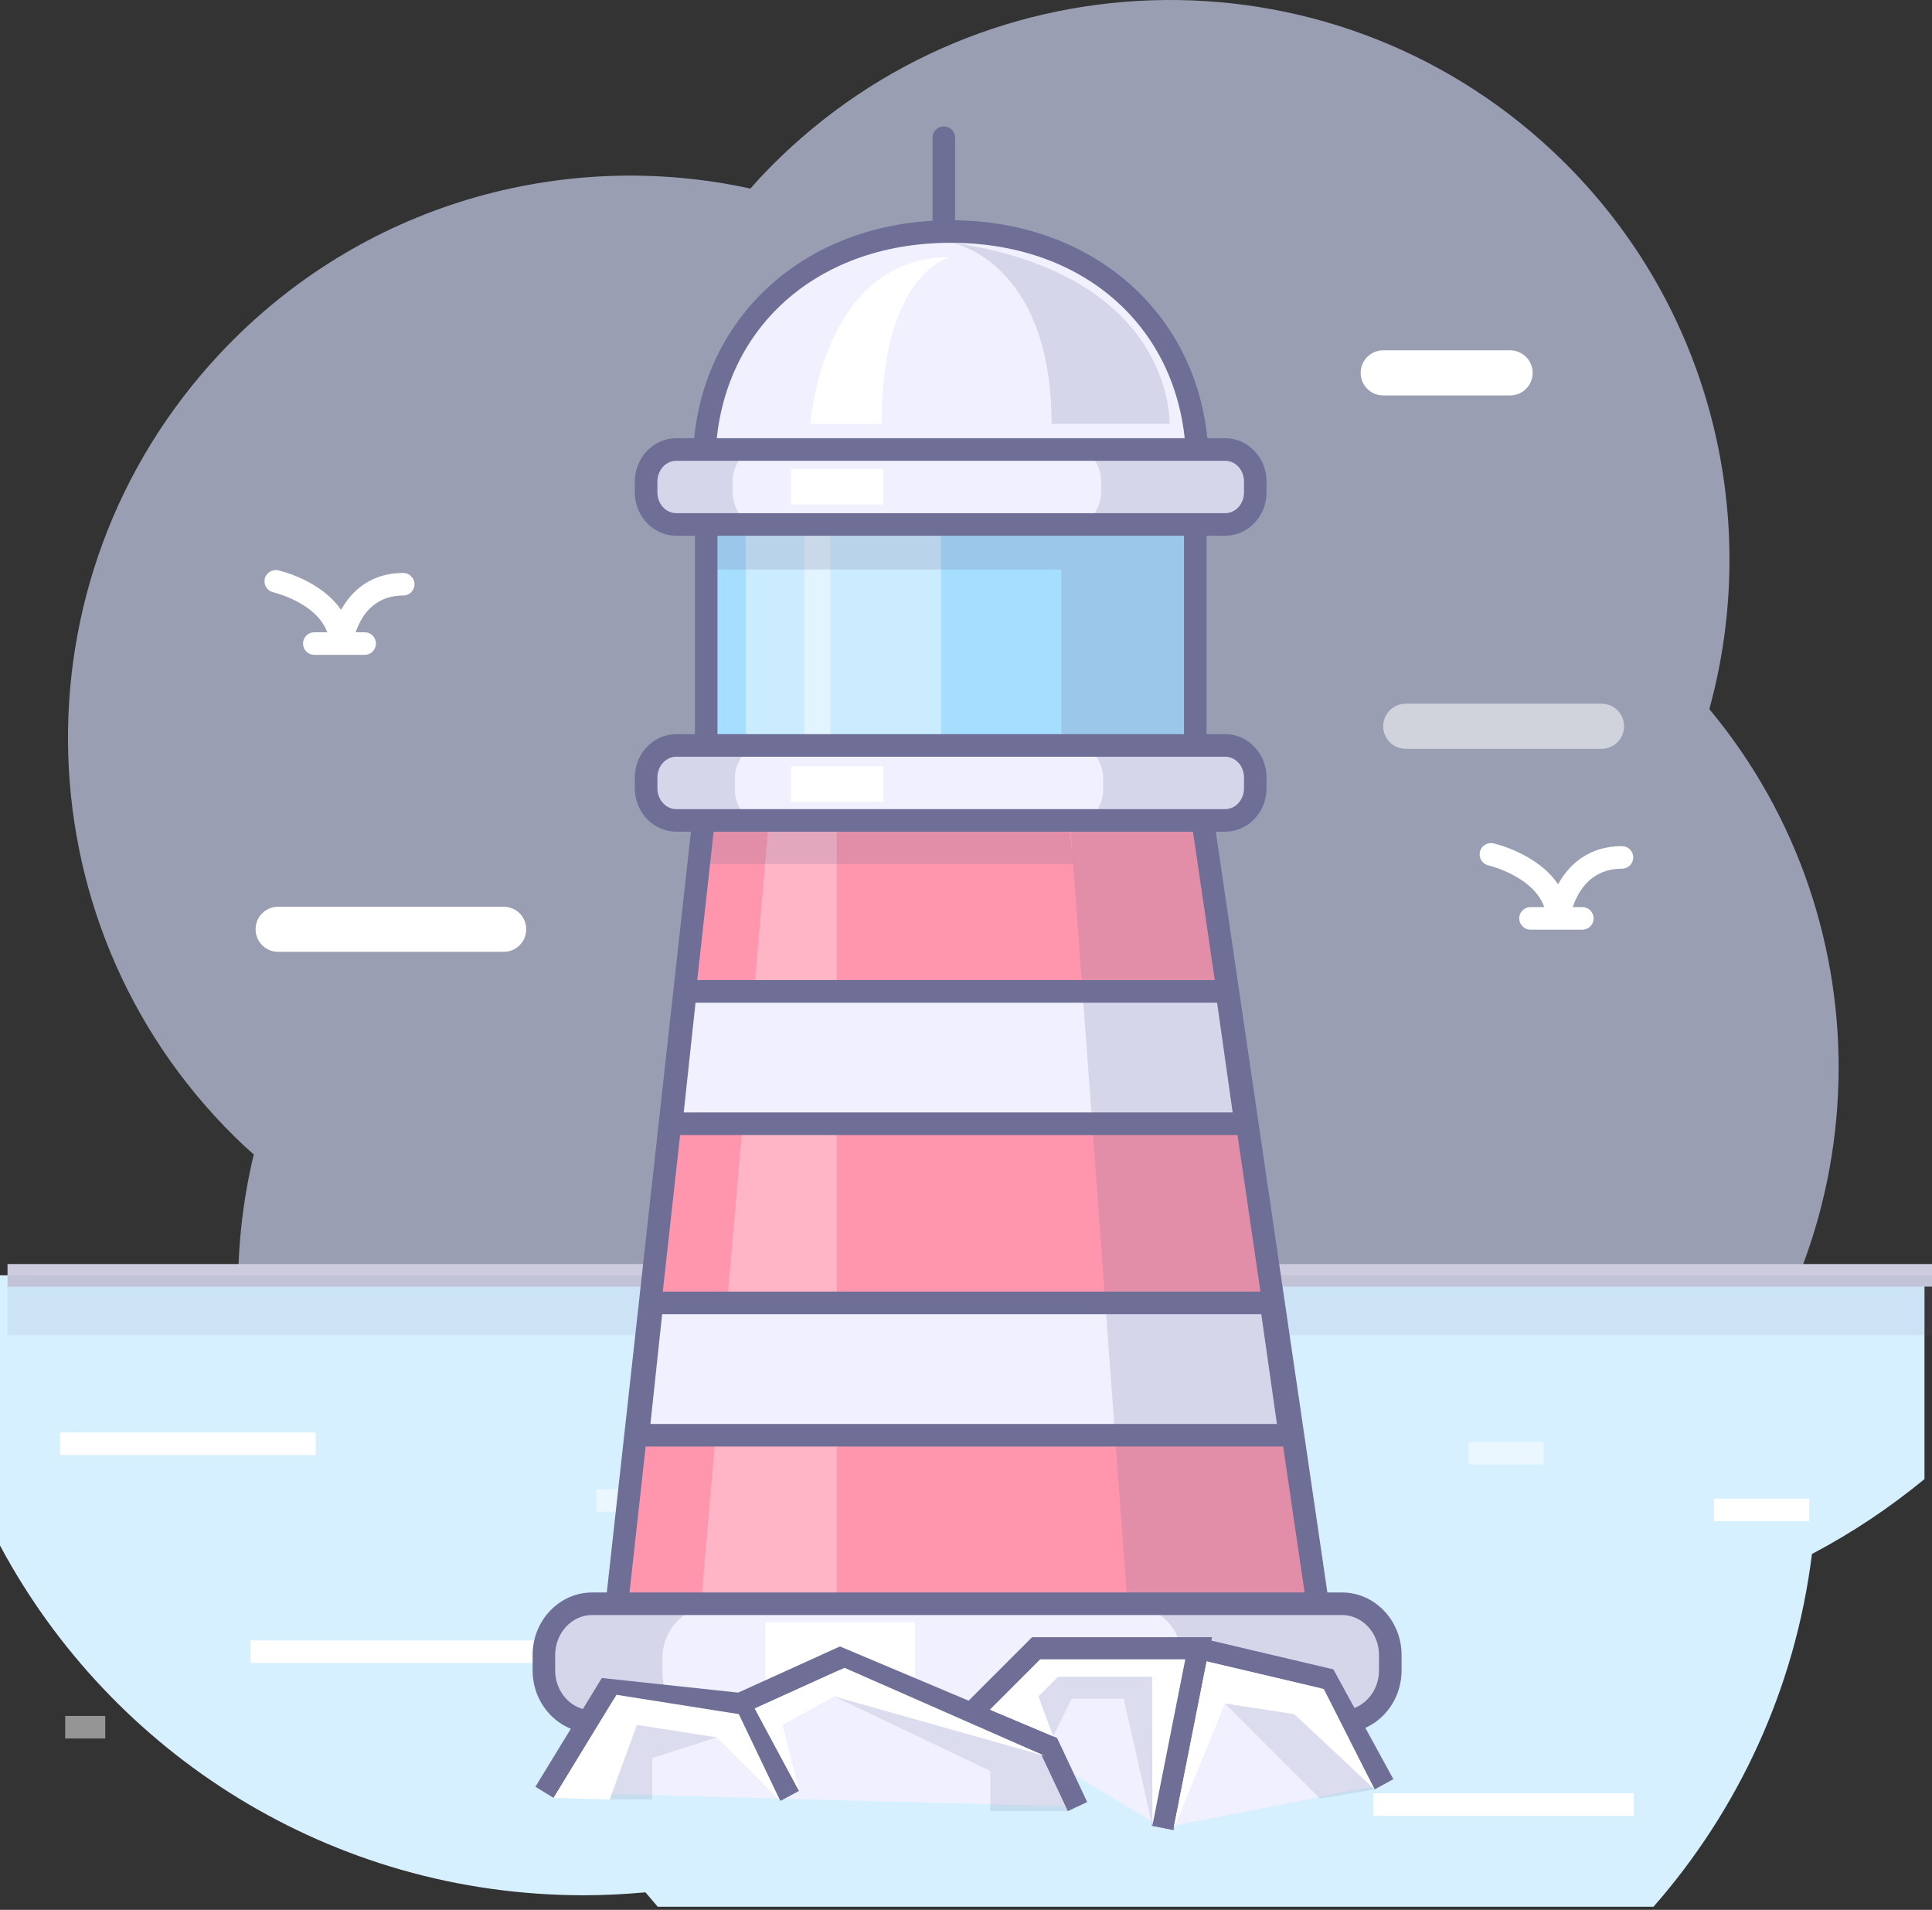 <?xml version="1.0" standalone="no"?><!DOCTYPE svg PUBLIC "-//W3C//DTD SVG 1.1//EN" "http://www.w3.org/Graphics/SVG/1.1/DTD/svg11.dtd"><svg height="254" legacy-metrics="false" node-id="1" sillyvg="true" template-height="254" template-width="257" version="1.1" viewBox="0 0 257 254" width="257" xmlns="http://www.w3.org/2000/svg" xmlns:xlink="http://www.w3.org/1999/xlink"><rect x="0" y="0" width="257" height="254" fill="#333333" stroke="none"/><defs node-id="91"></defs><g node-id="294"><g node-id="296"><path d="M 206.56 20.12 C 176.53 -8.03 129.31 -6.45 101.10 23.65 C 100.66 24.12 100.25 24.61 99.82 25.08 C 74.98 19.65 47.97 27.07 29.28 47.00 C 1.06 77.10 2.54 124.32 32.56 152.47 C 32.96 152.84 33.36 153.18 33.76 153.53 C 27.68 178.76 34.92 206.43 55.17 225.41 C 85.20 253.56 132.42 251.97 160.64 221.87 C 162.24 220.16 163.74 218.39 165.15 216.57 C 186.61 217.90 208.49 209.99 224.36 193.06 C 250.44 165.24 251.13 122.80 227.38 94.31 C 234.49 68.47 227.43 39.69 206.56 20.12 Z" fill="#d4ddfc" fill-opacity="0.63" fill-rule="nonzero" group-id="1,3" node-id="95" stroke-linecap="butt" stroke-opacity="0.63" stroke-width="1" target-height="245.441" target-width="235.475" target-x="9.081" target-y="0.042"></path></g><path d="M 256.00 169.61 L 0.00 169.61 L 0.00 205.54 C 14.80 233.22 44.03 252.06 77.67 252.06 C 80.43 252.06 83.16 251.91 85.86 251.67 C 86.40 252.31 86.95 252.96 87.50 253.59 L 219.95 253.59 C 231.24 240.71 238.82 224.53 241.03 206.67 C 246.37 203.86 251.38 200.51 256.00 196.71 L 256.00 169.61 Z" fill="#d6f0ff" fill-rule="nonzero" group-id="1" node-id="98" stroke="none" target-height="83.983" target-width="256" target-x="0" target-y="169.607"></path><path d="M 1.00 168.11 L 257.00 168.11 L 257.00 171.11 L 1.00 171.11 Z" fill="#ccccde" fill-rule="nonzero" group-id="1" node-id="100" stroke="none" target-height="3" target-width="256" target-x="1" target-y="168.107"></path><path d="M 8.00 190.51 L 42.00 190.51 L 42.00 193.51 L 8.00 193.51 Z" fill="#ffffff" fill-rule="nonzero" group-id="1" node-id="102" stroke="none" target-height="3" target-width="34" target-x="8" target-y="190.507"></path><path d="M 33.33 218.16 L 79.33 218.16 L 79.33 221.16 L 33.33 221.16 Z" fill="#ffffff" fill-rule="nonzero" group-id="1" node-id="104" stroke="none" target-height="3" target-width="46" target-x="33.333" target-y="218.156"></path><path d="M 115.33 186.74 L 154.67 186.74 L 154.67 189.74 L 115.33 189.74 Z" fill="#ffffff" fill-opacity="0.61" fill-rule="nonzero" group-id="1,4" node-id="108" stroke-linecap="butt" stroke-opacity="0.61" stroke-width="1" target-height="3" target-width="39.334" target-x="115.333" target-y="186.736"></path><path d="M 228.00 199.31 L 240.67 199.31 L 240.67 202.31 L 228.00 202.31 Z" fill="#ffffff" fill-rule="nonzero" group-id="1" node-id="111" stroke="none" target-height="3" target-width="12.667" target-x="228" target-y="199.305"></path><path d="M 195.33 191.76 L 205.33 191.76 L 205.33 194.76 L 195.33 194.76 Z" fill="#ffffff" fill-opacity="0.48" fill-rule="nonzero" group-id="1,5" node-id="115" stroke-linecap="butt" stroke-opacity="0.48" stroke-width="1" target-height="3" target-width="10" target-x="195.334" target-y="191.764"></path><path d="M 79.33 198.05 L 94.67 198.05 L 94.67 201.05 L 79.33 201.05 Z" fill="#ffffff" fill-opacity="0.48" fill-rule="nonzero" group-id="1,6" node-id="120" stroke-linecap="butt" stroke-opacity="0.48" stroke-width="1" target-height="3" target-width="15.334" target-x="79.333" target-y="198.048"></path><path d="M 8.67 228.21 L 14.00 228.21 L 14.00 231.21 L 8.67 231.21 Z" fill="#ffffff" fill-opacity="0.48" fill-rule="nonzero" group-id="1,7" node-id="125" stroke-linecap="butt" stroke-opacity="0.48" stroke-width="1" target-height="3" target-width="5.333" target-x="8.667" target-y="228.21"></path><path d="M 1.00 169.61 L 257.00 169.61 L 257.00 177.58 L 1.00 177.58 Z" fill="#6e6e96" fill-opacity="0.1" fill-rule="nonzero" group-id="1,8" node-id="130" stroke-linecap="butt" stroke-opacity="0.1" stroke-width="1" target-height="7.974" target-width="256" target-x="1" target-y="169.607"></path><path d="M 67.00 126.59 L 37.00 126.59 C 35.34 126.59 34.00 125.25 34.00 123.59 C 34.00 121.93 35.34 120.59 37.00 120.59 L 67.00 120.59 C 68.66 120.59 70.00 121.93 70.00 123.59 C 70.00 125.25 68.66 126.59 67.00 126.59 Z" fill="#ffffff" fill-rule="nonzero" group-id="1" node-id="133" stroke="none" target-height="6" target-width="36" target-x="34" target-y="120.59"></path><path d="M 213.04 99.59 L 187.00 99.59 C 185.34 99.59 184.00 98.25 184.00 96.59 C 184.00 94.93 185.34 93.59 187.00 93.59 L 213.04 93.59 C 214.70 93.59 216.04 94.93 216.04 96.59 C 216.04 98.25 214.70 99.59 213.04 99.59 Z" fill="#ffffff" fill-opacity="0.55" fill-rule="nonzero" group-id="1,9" node-id="137" stroke-linecap="butt" stroke-opacity="0.55" stroke-width="1" target-height="6" target-width="32.044" target-x="184" target-y="93.59"></path><path d="M 200.88 52.59 L 184.00 52.59 C 182.34 52.59 181.00 51.25 181.00 49.59 C 181.00 47.93 182.34 46.59 184.00 46.59 L 200.88 46.59 C 202.53 46.59 203.88 47.93 203.88 49.59 C 203.88 51.25 202.53 52.59 200.88 52.59 Z" fill="#ffffff" fill-rule="nonzero" group-id="1" node-id="140" stroke="none" target-height="6" target-width="22.875" target-x="181" target-y="46.59"></path><path d="M 46.85 86.13 L 43.86 85.98 C 43.86 80.54 36.42 78.79 36.35 78.77 C 35.54 78.59 35.04 77.78 35.22 76.98 C 35.40 76.17 36.21 75.67 37.02 75.85 C 37.32 75.92 42.69 77.19 45.37 81.11 C 46.81 78.53 49.38 76.20 53.64 76.20 C 54.47 76.20 55.14 76.88 55.14 77.70 C 55.14 78.53 54.47 79.20 53.64 79.20 C 47.58 79.20 46.88 85.84 46.85 86.13 Z" fill="#ffffff" fill-rule="nonzero" group-id="1,10" node-id="144" stroke="none" target-height="10.292" target-width="19.933" target-x="35.206" target-y="75.834"></path><path d="M 48.51 87.09 L 41.81 87.09 C 40.98 87.09 40.31 86.42 40.31 85.59 C 40.31 84.76 40.98 84.09 41.81 84.09 L 48.51 84.09 C 49.34 84.09 50.01 84.76 50.01 85.59 C 50.01 86.42 49.34 87.09 48.51 87.09 Z" fill="#ffffff" fill-rule="nonzero" group-id="1,10" node-id="146" stroke="none" target-height="3" target-width="9.703" target-x="40.309" target-y="84.09"></path><path d="M 208.74 122.69 L 205.74 122.54 C 205.74 116.94 198.07 115.11 197.99 115.09 C 197.18 114.90 196.68 114.10 196.86 113.29 C 197.05 112.48 197.86 111.98 198.66 112.16 C 198.97 112.23 204.53 113.55 207.26 117.61 C 208.72 114.95 211.37 112.53 215.76 112.53 C 216.58 112.53 217.26 113.20 217.26 114.03 C 217.26 114.86 216.58 115.53 215.76 115.53 C 209.53 115.53 208.77 122.40 208.74 122.69 Z" fill="#ffffff" fill-rule="nonzero" group-id="1,11" node-id="151" stroke="none" target-height="10.542" target-width="20.407" target-x="196.849" target-y="112.148"></path><path d="M 210.49 123.64 L 203.59 123.64 C 202.77 123.64 202.09 122.97 202.09 122.14 C 202.09 121.31 202.77 120.64 203.59 120.64 L 210.49 120.64 C 211.31 120.64 211.99 121.31 211.99 122.14 C 211.99 122.97 211.31 123.64 210.49 123.64 Z" fill="#ffffff" fill-rule="nonzero" group-id="1,11" node-id="153" stroke="none" target-height="3" target-width="9.891" target-x="202.095" target-y="120.637"></path></g><g node-id="295"><path d="M 182.67 238.50 L 217.33 238.50 L 217.33 241.50 L 182.67 241.50 Z" fill="#ffffff" fill-rule="nonzero" group-id="2" node-id="158" stroke="none" target-height="3" target-width="34.667" target-x="182.667" target-y="238.496"></path><g node-id="305"><path d="M 125.55 32.88 C 124.72 32.88 124.05 32.21 124.05 31.38 L 124.05 18.31 C 124.05 17.48 124.72 16.81 125.55 16.81 C 126.38 16.81 127.05 17.48 127.05 18.31 L 127.05 31.38 C 127.05 32.21 126.38 32.88 125.55 32.88 Z" fill="#6e6e96" fill-rule="nonzero" group-id="2,12" node-id="162" stroke="none" target-height="16.066" target-width="3" target-x="124.051" target-y="16.813"></path><path d="M 159.28 61.87 C 159.28 79.03 144.59 98.90 126.47 98.90 C 108.35 98.90 93.66 79.03 93.66 61.87 C 93.66 44.70 106.20 30.79 126.47 30.79 C 146.73 30.79 159.28 44.70 159.28 61.87 Z" fill="#f0f0ff" fill-rule="nonzero" group-id="2,12" node-id="164" stroke="none" target-height="68.116" target-width="65.621" target-x="93.656" target-y="30.787"></path><path d="M 126.47 100.40 C 117.56 100.40 108.91 95.92 102.11 87.78 C 95.88 80.31 92.16 70.62 92.16 61.87 C 92.16 42.99 106.59 29.29 126.47 29.29 C 146.35 29.29 160.78 42.99 160.78 61.87 C 160.78 70.62 157.06 80.31 150.82 87.78 C 144.03 95.92 135.38 100.40 126.47 100.40 Z M 126.47 32.29 C 108.03 32.29 95.16 44.45 95.16 61.87 C 95.16 77.96 109.12 97.40 126.47 97.40 C 143.81 97.40 157.78 77.96 157.78 61.87 C 157.78 44.45 144.90 32.29 126.47 32.29 Z" fill="#6e6e96" fill-rule="nonzero" group-id="2,12" node-id="166" stroke="none" target-height="71.116" target-width="68.621" target-x="92.157" target-y="29.287"></path><path d="M 176.95 224.67 L 80.80 224.67 L 94.17 103.88 L 159.22 103.88 Z" fill="#ff96ae" fill-rule="nonzero" group-id="2,12" node-id="168" stroke="none" target-height="120.791" target-width="96.145" target-x="80.802" target-y="103.875"></path><path d="M 178.68 226.17 L 79.13 226.17 L 92.82 102.38 L 160.52 102.38 L 178.68 226.17 Z M 82.48 223.17 L 175.21 223.17 L 157.93 105.38 L 95.51 105.38 L 82.48 223.17 Z" fill="#6e6e96" fill-rule="nonzero" group-id="2,12" node-id="170" stroke="none" target-height="123.791" target-width="99.558" target-x="79.126" target-y="102.375"></path><path d="M 93.94 66.27 L 159.00 66.27 L 159.00 103.88 L 93.94 103.88 Z" fill="#a6deff" fill-rule="nonzero" group-id="2,12" node-id="172" stroke="none" target-height="37.603" target-width="65.058" target-x="93.939" target-y="66.272"></path><path d="M 160.50 105.38 L 92.44 105.38 L 92.44 64.77 L 160.50 64.77 L 160.50 105.38 Z M 95.44 102.38 L 157.50 102.38 L 157.50 67.77 L 95.44 67.77 L 95.44 102.38 Z" fill="#6e6e96" fill-rule="nonzero" group-id="2,12" node-id="174" stroke="none" target-height="40.603" target-width="68.058" target-x="92.439" target-y="64.772"></path><g node-id="306"><path d="M 111.31 109.11 L 111.31 213.30 L 93.25 213.30 L 102.28 109.11 Z" fill="#ffffff" fill-opacity="0.3" fill-rule="nonzero" group-id="2,12,13" node-id="178" stroke-linecap="butt" stroke-opacity="0.3" stroke-width="1" target-height="104.19" target-width="18.056" target-x="93.255" target-y="109.108"></path></g><path d="M 163.20 131.85 L 91.17 131.85 L 89.28 149.45 L 165.70 149.45 L 163.20 131.85 Z M 169.09 173.28 L 86.73 173.28 L 84.84 190.88 L 171.58 190.88 L 169.09 173.28 Z" fill="#f0f0ff" fill-rule="nonzero" group-id="2,12" node-id="181" stroke="none" target-height="59.025" target-width="86.739" target-x="84.845" target-y="131.852"></path><path d="M 173.31 192.38 L 83.18 192.38 L 85.38 171.78 L 170.39 171.78 L 173.31 192.38 Z M 86.52 189.38 L 169.86 189.38 L 167.78 174.78 L 88.08 174.78 L 86.52 189.38 Z M 167.43 150.95 L 87.61 150.95 L 89.82 130.35 L 164.50 130.35 L 167.43 150.95 Z M 90.95 147.95 L 163.97 147.95 L 161.90 133.35 L 92.52 133.35 L 90.95 147.95 Z" fill="#6e6e96" fill-rule="nonzero" group-id="2,12" node-id="183" stroke="none" target-height="62.026" target-width="90.136" target-x="83.176" target-y="130.351"></path><path d="M 142.33 109.11 L 150.07 214.70 L 174.06 214.70 L 159.05 109.11 Z" fill="#6e6e96" fill-opacity="0.2" fill-rule="nonzero" group-id="2,12,14" node-id="187" stroke-linecap="butt" stroke-opacity="0.2" stroke-width="1" target-height="105.592" target-width="31.729" target-x="142.328" target-y="109.108"></path><path d="M 126.47 32.24 C 126.47 32.24 139.88 34.53 139.88 56.37 L 155.57 56.37 C 155.57 56.37 156.38 36.50 126.47 32.24 Z" fill="#6e6e96" fill-opacity="0.2" fill-rule="nonzero" group-id="2,12,15" node-id="192" stroke-linecap="butt" stroke-opacity="0.2" stroke-width="1" target-height="24.128" target-width="29.107" target-x="126.467" target-y="32.245"></path><path d="M 126.38 34.19 C 126.38 34.19 117.27 36.23 117.27 56.37 L 107.79 56.37 C 107.79 56.37 109.36 34.19 126.38 34.19 Z" fill="#ffffff" fill-rule="nonzero" group-id="2,12" node-id="195" stroke="none" target-height="22.18" target-width="18.587" target-x="107.792" target-y="34.193"></path><path d="M 78.77 228.96 C 75.24 228.96 72.35 225.90 72.35 222.15 L 72.35 220.11 C 72.35 216.36 75.24 213.29 78.77 213.29 L 178.52 213.29 C 182.05 213.29 184.94 216.36 184.94 220.11 L 184.94 222.15 C 184.94 225.90 182.05 228.96 178.52 228.96" fill="#f0f0ff" fill-rule="nonzero" group-id="2,12" node-id="197" stroke="none" target-height="15.669" target-width="112.585" target-x="72.351" target-y="213.295"></path><path d="M 178.52 230.46 L 178.52 227.46 C 181.23 227.46 183.44 225.08 183.44 222.15 L 183.44 220.11 C 183.44 217.18 181.23 214.79 178.52 214.79 L 78.77 214.79 C 76.06 214.79 73.85 217.18 73.85 220.11 L 73.85 222.15 C 73.85 225.08 76.06 227.46 78.77 227.46 L 78.77 230.46 C 74.40 230.46 70.85 226.74 70.85 222.15 L 70.85 220.11 C 70.85 215.52 74.40 211.79 78.77 211.79 L 178.52 211.79 C 182.88 211.79 186.44 215.52 186.44 220.11 L 186.44 222.15 C 186.44 226.74 182.88 230.46 178.52 230.46 Z" fill="#6e6e96" fill-rule="nonzero" group-id="2,12" node-id="199" stroke="none" target-height="18.669" target-width="115.585" target-x="70.851" target-y="211.795"></path><path d="M 94.55 213.68 L 77.97 213.68 C 74.44 213.68 71.55 216.74 71.55 220.49 L 71.55 222.53 C 71.55 226.28 74.44 229.34 77.97 229.34 L 94.55 229.34 C 91.02 229.34 88.13 226.28 88.13 222.53 L 88.13 220.49 C 88.13 216.74 91.02 213.68 94.55 213.68 Z M 177.72 213.68 L 150.80 213.68 C 154.33 213.68 157.21 216.74 157.21 220.49 L 157.21 222.53 C 157.21 226.28 154.33 229.34 150.80 229.34 L 177.72 229.34 C 181.25 229.34 184.13 226.28 184.13 222.53 L 184.13 220.49 C 184.13 216.74 181.25 213.68 177.72 213.68 Z" fill="#6e6e96" fill-opacity="0.2" fill-rule="nonzero" group-id="2,12,16" node-id="203" stroke-linecap="butt" stroke-opacity="0.2" stroke-width="1" target-height="15.669" target-width="112.583" target-x="71.55" target-y="213.675"></path><path d="M 106.99 69.75 L 125.18 69.75 L 125.18 99.13 L 106.99 99.13 Z" fill="#ffffff" fill-opacity="0.42" fill-rule="nonzero" group-id="2,12,17" node-id="208" stroke-linecap="butt" stroke-opacity="0.42" stroke-width="1" target-height="29.382" target-width="18.185" target-x="106.994" target-y="69.752"></path><path d="M 141.20 69.75 L 159.00 69.75 L 159.00 99.13 L 141.20 99.13 Z" fill="#6e6e96" fill-opacity="0.2" fill-rule="nonzero" group-id="2,12,18" node-id="213" stroke-linecap="butt" stroke-opacity="0.2" stroke-width="1" target-height="29.382" target-width="17.798" target-x="141.199" target-y="69.752"></path><path d="M 99.20 69.75 L 110.46 69.75 L 110.46 99.13 L 99.20 99.13 Z" fill="#ffffff" fill-opacity="0.42" fill-rule="nonzero" group-id="2,12,19" node-id="218" stroke-linecap="butt" stroke-opacity="0.42" stroke-width="1" target-height="29.382" target-width="11.257" target-x="99.201" target-y="69.752"></path><path d="M 166.98 65.50 C 166.98 67.84 165.18 69.75 162.97 69.75 L 89.97 69.75 C 87.76 69.75 85.95 67.84 85.95 65.50 L 85.95 64.03 C 85.95 61.69 87.76 59.78 89.97 59.78 L 162.97 59.78 C 165.18 59.78 166.98 61.69 166.98 64.03 L 166.98 65.50 L 166.98 65.50 Z" fill="#f0f0ff" fill-rule="nonzero" group-id="2,12" node-id="221" stroke="none" target-height="9.975" target-width="81.029" target-x="85.954" target-y="59.778"></path><path d="M 162.97 71.25 L 89.97 71.25 C 86.93 71.25 84.45 68.67 84.45 65.50 L 84.45 64.03 C 84.45 60.86 86.93 58.28 89.97 58.28 L 162.97 58.28 C 166.01 58.28 168.48 60.86 168.48 64.03 L 168.48 65.50 C 168.48 68.67 166.01 71.25 162.97 71.25 Z M 89.97 61.28 C 88.58 61.28 87.45 62.52 87.45 64.03 L 87.45 65.50 C 87.45 67.02 88.58 68.25 89.97 68.25 L 162.97 68.25 C 164.36 68.25 165.48 67.02 165.48 65.50 L 165.48 64.03 C 165.48 62.51 164.36 61.28 162.97 61.28 L 89.97 61.28 Z" fill="#6e6e96" fill-rule="nonzero" group-id="2,12" node-id="223" stroke="none" target-height="12.975" target-width="84.029" target-x="84.454" target-y="58.278"></path><path d="M 166.98 104.85 C 166.98 107.19 165.18 109.11 162.97 109.11 L 89.97 109.11 C 87.76 109.11 85.95 107.19 85.95 104.85 L 85.95 103.39 C 85.95 101.05 87.76 99.14 89.97 99.14 L 162.97 99.14 C 165.18 99.14 166.98 101.05 166.98 103.39 L 166.98 104.85 L 166.98 104.85 Z" fill="#f0f0ff" fill-rule="nonzero" group-id="2,12" node-id="225" stroke="none" target-height="9.973" target-width="81.029" target-x="85.954" target-y="99.135"></path><path d="M 162.97 110.61 L 89.97 110.61 C 86.93 110.61 84.45 108.03 84.45 104.85 L 84.45 103.39 C 84.45 100.22 86.93 97.64 89.97 97.64 L 162.97 97.64 C 166.01 97.64 168.48 100.22 168.48 103.39 L 168.48 104.85 C 168.48 108.03 166.01 110.61 162.97 110.61 Z M 89.97 100.64 C 88.58 100.64 87.45 101.87 87.45 103.39 L 87.45 104.85 C 87.45 106.37 88.58 107.61 89.97 107.61 L 162.97 107.61 C 164.36 107.61 165.48 106.37 165.48 104.85 L 165.48 103.39 C 165.48 101.87 164.36 100.64 162.97 100.64 L 89.97 100.64 Z" fill="#6e6e96" fill-rule="nonzero" group-id="2,12" node-id="227" stroke="none" target-height="12.973" target-width="84.029" target-x="84.454" target-y="97.635"></path><path d="M 94.63 69.75 L 141.20 69.75 L 141.20 75.75 L 94.63 75.75 Z" fill="#6e6e96" fill-opacity="0.2" fill-rule="nonzero" group-id="2,12,20" node-id="231" stroke-linecap="butt" stroke-opacity="0.2" stroke-width="1" target-height="6.003" target-width="46.57" target-x="94.629" target-y="69.752"></path><path d="M 102.30 98.71 L 90.54 98.71 C 88.03 98.71 85.98 100.89 85.98 103.54 L 85.98 105.00 C 85.98 107.65 88.03 109.83 90.54 109.83 L 102.30 109.83 C 99.80 109.83 97.75 107.65 97.75 105.00 L 97.75 103.54 C 97.75 100.89 99.79 98.71 102.30 98.71 Z M 161.30 98.71 L 142.20 98.71 C 144.71 98.71 146.75 100.89 146.75 103.54 L 146.75 105.00 C 146.75 107.65 144.71 109.83 142.20 109.83 L 161.30 109.83 C 163.80 109.83 165.85 107.65 165.85 105.00 L 165.85 103.54 C 165.85 100.89 163.80 98.71 161.30 98.71 Z" fill="#6e6e96" fill-opacity="0.2" fill-rule="nonzero" group-id="2,12,21" node-id="236" stroke-linecap="butt" stroke-opacity="0.2" stroke-width="1" target-height="11.114" target-width="79.87" target-x="85.982" target-y="98.712"></path><path d="M 102.01 59.17 L 90.25 59.17 C 87.74 59.17 85.69 61.34 85.69 64.00 L 85.69 65.45 C 85.69 68.11 87.74 70.28 90.25 70.28 L 102.01 70.28 C 99.51 70.28 97.46 68.11 97.46 65.45 L 97.46 64.00 C 97.46 61.34 99.51 59.17 102.01 59.17 Z M 161.01 59.17 L 141.91 59.17 C 144.42 59.17 146.47 61.34 146.47 64.00 L 146.47 65.45 C 146.47 68.11 144.42 70.28 141.91 70.28 L 161.01 70.28 C 163.52 70.28 165.56 68.11 165.56 65.45 L 165.56 64.00 C 165.56 61.34 163.52 59.17 161.01 59.17 Z" fill="#6e6e96" fill-opacity="0.2" fill-rule="nonzero" group-id="2,12,22" node-id="241" stroke-linecap="butt" stroke-opacity="0.2" stroke-width="1" target-height="11.114" target-width="79.869" target-x="85.694" target-y="59.167"></path><path d="M 105.22 62.38 L 117.53 62.38 L 117.53 67.10 L 105.22 67.10 Z" fill="#ffffff" fill-rule="nonzero" group-id="2,12" node-id="244" stroke="none" target-height="4.72" target-width="12.311" target-x="105.22" target-y="62.376"></path><path d="M 105.22 101.92 L 117.53 101.92 L 117.53 106.64 L 105.22 106.64 Z" fill="#ffffff" fill-rule="nonzero" group-id="2,12" node-id="246" stroke="none" target-height="4.721" target-width="12.311" target-x="105.22" target-y="101.921"></path><path d="M 94.33 114.90 L 142.82 114.90 L 142.20 109.83 L 94.99 109.83 Z" fill="#6e6e96" fill-opacity="0.2" fill-rule="nonzero" group-id="2,12,23" node-id="250" stroke-linecap="butt" stroke-opacity="0.2" stroke-width="1" target-height="5.078" target-width="48.481" target-x="94.335" target-y="109.826"></path><path d="M 101.80 215.75 L 121.72 215.75 L 121.72 225.28 L 101.80 225.28 Z" fill="#ffffff" fill-rule="nonzero" group-id="2,12" node-id="253" stroke="none" target-height="9.524" target-width="19.917" target-x="101.798" target-y="215.751"></path><path d="M 129.26 227.89 L 137.91 219.24 L 159.40 219.24 L 154.68 243.10" fill="#f0f0ff" fill-rule="nonzero" group-id="2,12" node-id="255" stroke="none" target-height="23.859" target-width="30.142" target-x="129.262" target-y="219.243"></path><path d="M 156.15 243.39 L 153.21 242.81 L 157.58 220.74 L 138.53 220.74 L 130.32 228.95 L 128.20 226.83 L 137.29 217.74 L 161.23 217.74 Z" fill="#6e6e96" fill-rule="nonzero" group-id="2,12" node-id="257" stroke="none" target-height="25.65" target-width="33.029" target-x="128.201" target-y="217.743"></path><path d="M 184.11 237.31 L 176.42 223.25 L 159.40 219.24 L 154.68 243.10" fill="#f0f0ff" fill-rule="nonzero" group-id="2,12" node-id="259" stroke="none" target-height="23.859" target-width="29.429" target-x="154.678" target-y="219.243"></path><path d="M 143.33 240.27 L 139.55 232.23 L 111.76 220.51 L 98.43 226.56 L 105.05 238.85 L 98.43 226.56 L 80.80 224.67 L 72.43 238.37" fill="#f0f0ff" fill-rule="nonzero" group-id="2,12" node-id="261" stroke="none" target-height="19.752" target-width="70.903" target-x="72.43" target-y="220.514"></path><path d="M 185.35 236.62 L 177.67 222.57 L 177.36 222.01 L 176.75 221.87 L 159.73 217.86 L 158.01 218.97 L 158.01 218.97 L 153.29 242.82 L 156.07 243.38 L 160.80 219.52 L 159.08 220.62 L 176.10 224.63 L 175.18 223.93 L 182.86 237.98 Z" fill="#6e6e96" fill-rule="nonzero" group-id="2,12" node-id="263" stroke="none" target-height="25.514" target-width="32.068" target-x="153.286" target-y="217.863"></path><path d="M 144.62 239.66 L 140.84 231.62 L 140.60 231.13 L 140.10 230.92 L 112.31 219.21 L 111.74 218.97 L 111.17 219.22 L 97.84 225.27 L 96.46 225.89 L 97.18 227.23 L 103.80 239.52 L 106.29 238.18 L 99.68 225.88 L 99.32 225.23 L 98.58 225.15 L 80.95 223.26 L 80.06 223.16 L 79.59 223.93 L 71.22 237.63 L 73.64 239.11 L 82.01 225.40 L 80.65 226.08 L 98.28 227.97 L 97.18 227.23 L 103.80 239.52 L 106.29 238.18 L 99.68 225.88 L 99.01 227.85 L 112.34 221.81 L 111.21 221.82 L 139.00 233.53 L 138.27 232.83 L 142.05 240.87 Z" fill="#6e6e96" fill-rule="nonzero" group-id="2,12" node-id="265" stroke="none" target-height="21.903" target-width="73.396" target-x="71.22" target-y="218.966"></path><path d="M 81.10 239.32 L 84.72 229.40 L 95.34 231.06 L 103.80 239.52 L 98.28 227.97 L 82.01 225.40 L 73.64 239.11 Z" fill="#ffffff" fill-rule="nonzero" group-id="2,12" node-id="267" stroke="none" target-height="14.116" target-width="30.156" target-x="73.641" target-y="225.404"></path><path d="M 106.29 238.18 L 104.10 229.40 L 110.95 225.61 L 139.00 233.53 L 112.34 221.81 L 100.40 227.22 Z" fill="#ffffff" fill-rule="nonzero" group-id="2,12" node-id="269" stroke="none" target-height="16.368" target-width="38.604" target-x="100.396" target-y="221.807"></path><path d="M 140.10 230.92 L 138.13 225.61 L 140.73 223.01 L 153.26 223.01 L 153.29 242.82 L 157.67 220.68 L 138.37 220.68 L 131.68 227.37 Z" fill="#ffffff" fill-rule="nonzero" group-id="2,12" node-id="271" stroke="none" target-height="22.145" target-width="25.996" target-x="131.678" target-y="220.68"></path><path d="M 156.07 243.38 L 162.95 226.56 L 172.17 227.97 L 182.86 237.98 L 176.10 224.63 L 160.51 220.96 Z" fill="#ffffff" fill-rule="nonzero" group-id="2,12" node-id="273" stroke="none" target-height="22.417" target-width="26.795" target-x="156.068" target-y="220.96"></path><path d="M 110.95 225.61 L 131.75 235.54 L 131.75 240.87 L 142.05 240.87 L 139.00 233.53 Z" fill="#6e6e96" fill-opacity="0.15" fill-rule="nonzero" group-id="2,12,24" node-id="277" stroke-linecap="butt" stroke-opacity="0.15" stroke-width="1" target-height="15.258" target-width="31.096" target-x="110.954" target-y="225.611"></path><path d="M 86.77 239.32 L 86.77 233.81 L 95.34 231.06 L 84.72 229.40 L 81.10 239.32 Z" fill="#6e6e96" fill-opacity="0.15" fill-rule="nonzero" group-id="2,12,25" node-id="282" stroke-linecap="butt" stroke-opacity="0.15" stroke-width="1" target-height="9.923" target-width="14.24" target-x="81.101" target-y="229.395"></path><path d="M 140.10 230.92 L 142.55 225.93 L 149.48 225.93 L 153.29 242.82 L 153.26 223.01 L 140.73 223.01 L 138.13 225.61 Z" fill="#6e6e96" fill-opacity="0.15" fill-rule="nonzero" group-id="2,12,26" node-id="287" stroke-linecap="butt" stroke-opacity="0.15" stroke-width="1" target-height="19.813" target-width="15.152" target-x="138.134" target-y="223.012"></path><path d="M 162.95 226.56 L 175.59 239.20 L 182.86 237.98 L 172.17 227.97 Z" fill="#6e6e96" fill-opacity="0.15" fill-rule="nonzero" group-id="2,12,27" node-id="292" stroke-linecap="butt" stroke-opacity="0.15" stroke-width="1" target-height="12.645" target-width="19.914" target-x="162.949" target-y="226.557"></path></g></g></svg>